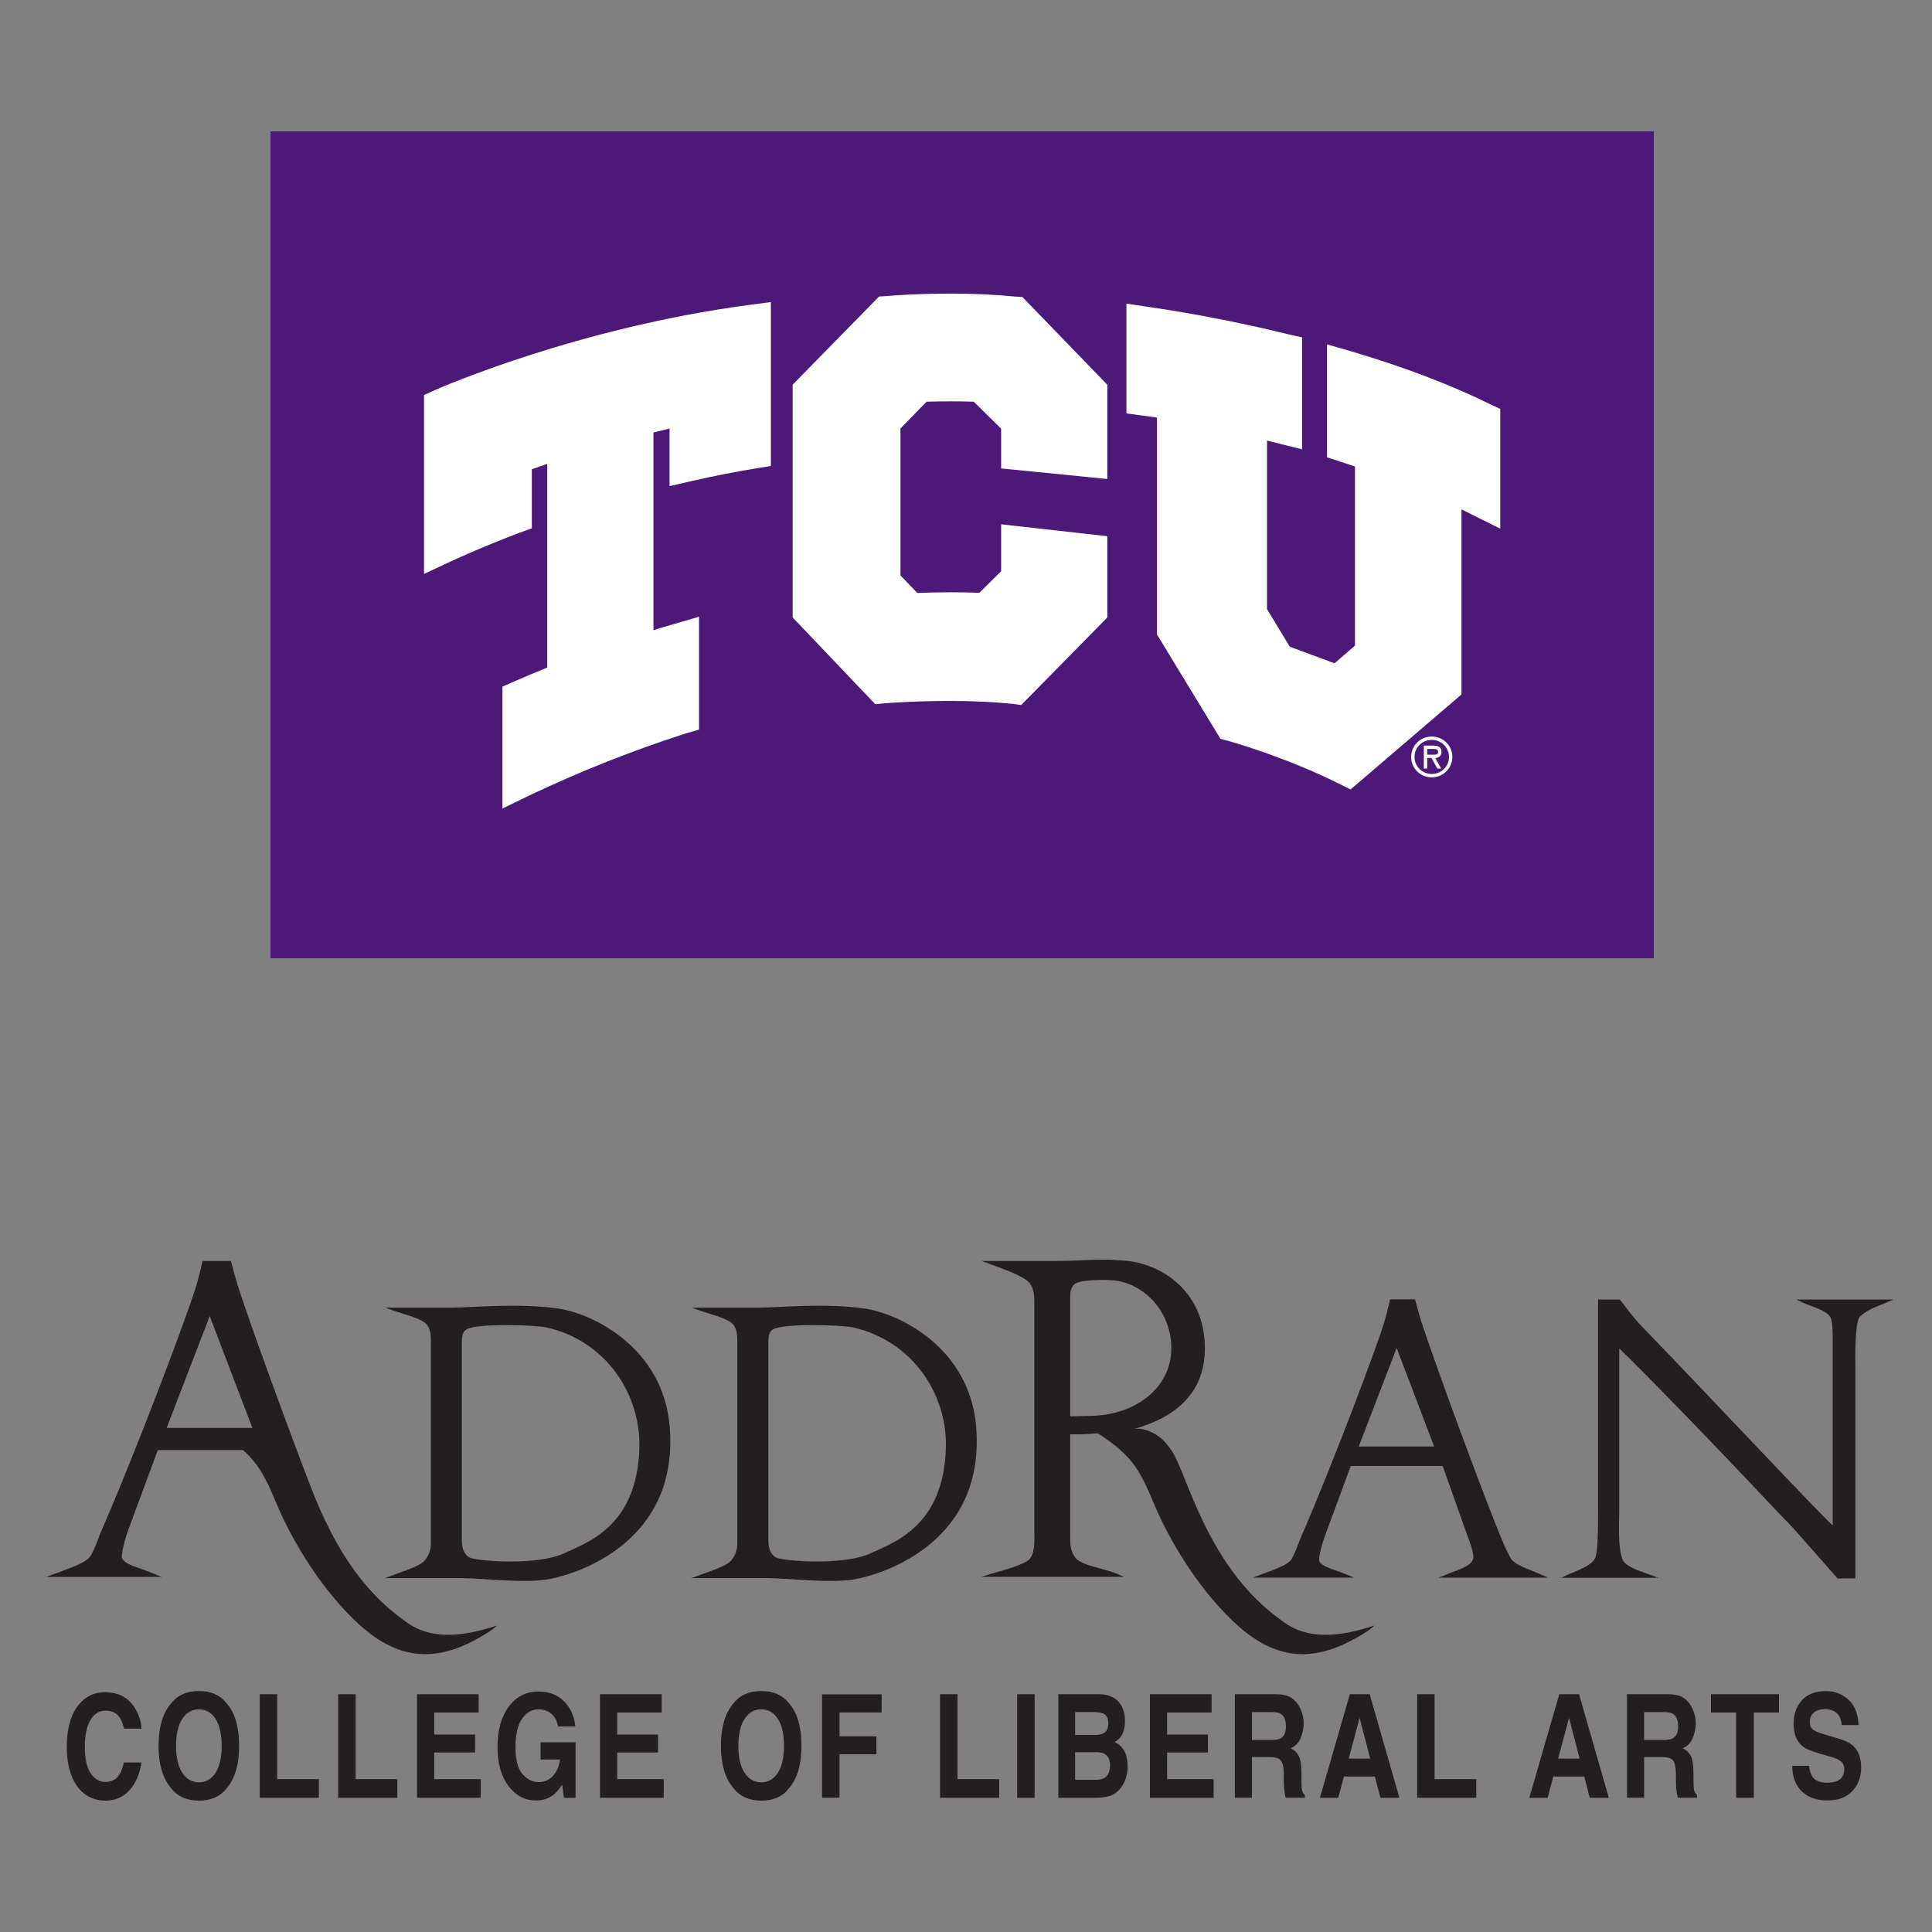 <?xml version="1.0" encoding="UTF-8"?>
<svg width="250px" height="250px" viewBox="0 0 250 250" version="1.1" xmlns="http://www.w3.org/2000/svg" xmlns:xlink="http://www.w3.org/1999/xlink">
    <rect x="0" y="0" width="250" height="250" fill="#808080" stroke="none"/>
    <title>addran-wordmark</title>
    <g id="addran-wordmark" stroke="none" stroke-width="1" fill="none" fill-rule="evenodd">
        <g id="Group-3" transform="translate(6, 17)" fill-rule="nonzero">
            <g id="Group" transform="translate(0, 146)" fill="#231F20">
                <g transform="translate(2.645, 55.82)">
                    <path d="M1.517,1.806 C2.406,0.703 3.527,0.151 4.902,0.151 C6.732,0.151 8.07,0.891 8.914,2.365 C9.385,3.196 9.632,4.034 9.661,4.865 L7.405,4.865 C7.255,4.223 7.061,3.74 6.837,3.407 C6.426,2.825 5.813,2.538 5.006,2.538 C4.177,2.538 3.527,2.946 3.049,3.77 C2.57,4.586 2.331,5.749 2.331,7.26 C2.331,8.763 2.578,9.889 3.086,10.637 C3.587,11.385 4.222,11.763 4.999,11.763 C5.791,11.763 6.404,11.438 6.815,10.796 C7.039,10.448 7.233,9.934 7.39,9.239 L9.646,9.239 C9.445,10.705 8.944,11.891 8.137,12.805 C7.33,13.719 6.292,14.18 5.036,14.18 C3.467,14.18 2.242,13.561 1.345,12.329 C0.448,11.09 0,9.383 0,7.222 C-0.007,4.873 0.501,3.067 1.517,1.806 Z" id="Path"></path>
                    <path d="M20.66,12.616 C19.838,13.659 18.65,14.18 17.096,14.18 C15.534,14.18 14.346,13.659 13.532,12.616 C12.426,11.34 11.873,9.496 11.873,7.086 C11.873,4.631 12.426,2.788 13.532,1.556 C14.346,0.514 15.534,0 17.096,0 C18.65,0 19.838,0.521 20.66,1.556 C21.751,2.788 22.297,4.631 22.297,7.086 C22.304,9.496 21.759,11.34 20.66,12.616 Z M19.248,10.577 C19.779,9.761 20.04,8.59 20.04,7.086 C20.04,5.583 19.771,4.419 19.248,3.604 C18.717,2.78 18.008,2.365 17.104,2.365 C16.199,2.365 15.482,2.78 14.944,3.596 C14.406,4.412 14.137,5.583 14.137,7.094 C14.137,8.597 14.406,9.768 14.944,10.584 C15.482,11.4 16.199,11.815 17.104,11.815 C18.008,11.808 18.725,11.392 19.248,10.577 Z" id="Shape"></path>
                    <polygon id="Path" points="24.964 0.408 27.221 0.408 27.221 11.4 32.615 11.4 32.615 13.81 24.964 13.81"></polygon>
                    <polygon id="Path" points="35.119 0.408 37.375 0.408 37.375 11.4 42.77 11.4 42.77 13.81 35.119 13.81"></polygon>
                    <polygon id="Path" points="53.305 2.78 47.545 2.78 47.545 5.628 52.827 5.628 52.827 7.955 47.545 7.955 47.545 11.4 53.56 11.4 53.56 13.81 45.318 13.81 45.318 0.408 53.298 0.408 53.298 2.78"></polygon>
                    <path d="M63.572,4.586 C63.4,3.672 62.974,3.029 62.302,2.667 C61.928,2.47 61.517,2.365 61.061,2.365 C60.187,2.365 59.462,2.773 58.902,3.588 C58.334,4.404 58.058,5.628 58.058,7.26 C58.058,8.907 58.364,10.07 58.969,10.758 C59.582,11.438 60.269,11.785 61.046,11.785 C61.809,11.785 62.429,11.513 62.914,10.977 C63.4,10.441 63.699,9.73 63.819,8.862 L61.308,8.862 L61.308,6.625 L65.829,6.625 L65.829,13.817 L64.327,13.817 L64.103,12.118 C63.662,12.76 63.273,13.206 62.922,13.47 C62.324,13.923 61.584,14.157 60.71,14.157 C59.276,14.157 58.095,13.538 57.176,12.314 C56.22,11.075 55.734,9.39 55.734,7.237 C55.734,5.069 56.22,3.332 57.183,2.025 C58.155,0.718 59.433,0.06 61.024,0.06 C62.406,0.06 63.52,0.491 64.364,1.352 C65.201,2.214 65.679,3.294 65.799,4.586 L63.572,4.586 Z" id="Path"></path>
                    <polygon id="Path" points="76.977 2.78 71.223 2.78 71.223 5.628 76.506 5.628 76.506 7.955 71.223 7.955 71.223 11.4 77.238 11.4 77.238 13.81 68.997 13.81 68.997 0.408 76.977 0.408 76.977 2.78"></polygon>
                    <path d="M93.43,12.616 C92.608,13.659 91.42,14.18 89.866,14.18 C88.304,14.18 87.116,13.659 86.302,12.616 C85.196,11.34 84.643,9.496 84.643,7.086 C84.643,4.631 85.196,2.788 86.302,1.556 C87.116,0.514 88.304,0 89.866,0 C91.42,0 92.608,0.521 93.43,1.556 C94.521,2.788 95.067,4.631 95.067,7.086 C95.067,9.496 94.521,11.34 93.43,12.616 Z M92.011,10.577 C92.541,9.761 92.803,8.59 92.803,7.086 C92.803,5.583 92.541,4.419 92.011,3.604 C91.48,2.78 90.77,2.365 89.866,2.365 C88.962,2.365 88.245,2.78 87.707,3.596 C87.169,4.412 86.9,5.583 86.9,7.094 C86.9,8.597 87.169,9.768 87.707,10.584 C88.245,11.4 88.962,11.815 89.866,11.815 C90.77,11.808 91.487,11.392 92.011,10.577 Z" id="Shape"></path>
                    <polygon id="Path" points="97.727 0.423 105.438 0.423 105.438 2.773 99.991 2.773 99.991 5.855 104.758 5.855 104.758 8.182 99.991 8.182 99.991 13.802 97.727 13.802"></polygon>
                    <polygon id="Path" points="112.999 0.408 115.256 0.408 115.256 11.4 120.651 11.4 120.651 13.81 112.999 13.81"></polygon>
                    <polygon id="Path" points="125.231 13.81 122.975 13.81 122.975 0.408 125.231 0.408"></polygon>
                    <path d="M136.424,1.828 C136.76,2.402 136.925,3.082 136.925,3.876 C136.925,4.699 136.76,5.349 136.424,5.847 C136.237,6.127 135.961,6.376 135.595,6.61 C136.148,6.86 136.566,7.252 136.85,7.789 C137.134,8.333 137.269,8.982 137.269,9.761 C137.269,10.554 137.104,11.264 136.783,11.899 C136.581,12.314 136.32,12.669 136.006,12.956 C135.662,13.281 135.244,13.508 134.773,13.629 C134.295,13.749 133.779,13.81 133.226,13.81 L128.302,13.81 L128.302,0.408 L133.592,0.408 C134.922,0.423 135.864,0.907 136.424,1.828 Z M130.476,2.727 L130.476,5.681 L133.151,5.681 C133.622,5.681 134.011,5.568 134.317,5.349 C134.616,5.13 134.765,4.737 134.765,4.17 C134.765,3.543 134.571,3.135 134.175,2.931 C133.839,2.795 133.406,2.72 132.875,2.72 L130.476,2.72 L130.476,2.727 Z M130.476,7.91 L130.476,11.483 L133.151,11.483 C133.622,11.483 134.003,11.408 134.265,11.249 C134.75,10.954 134.99,10.403 134.99,9.579 C134.99,8.877 134.758,8.401 134.287,8.136 C134.026,7.993 133.667,7.917 133.189,7.91 L130.476,7.91 Z" id="Shape"></path>
                    <polygon id="Path" points="148.133 2.78 142.379 2.78 142.379 5.628 147.662 5.628 147.662 7.955 142.379 7.955 142.379 11.4 148.394 11.4 148.394 13.81 140.153 13.81 140.153 0.408 148.133 0.408 148.133 2.78"></polygon>
                    <path d="M158.235,0.748 C158.646,0.959 158.99,1.277 159.274,1.685 C159.513,2.025 159.692,2.402 159.834,2.818 C159.969,3.233 160.043,3.679 160.051,4.17 C160.043,4.843 159.916,5.492 159.655,6.104 C159.393,6.716 158.967,7.154 158.37,7.404 C158.878,7.653 159.236,8.008 159.445,8.461 C159.655,8.914 159.759,9.617 159.759,10.554 L159.759,11.453 C159.759,12.065 159.774,12.48 159.812,12.699 C159.871,13.047 160.006,13.296 160.215,13.462 L160.215,13.802 L157.712,13.802 C157.652,13.508 157.6,13.266 157.577,13.085 C157.518,12.707 157.488,12.322 157.48,11.929 L157.473,10.682 C157.458,9.821 157.331,9.262 157.084,8.975 C156.838,8.688 156.382,8.544 155.709,8.544 L153.356,8.544 L153.356,13.802 L151.144,13.802 L151.144,0.408 L156.479,0.408 C157.241,0.423 157.824,0.536 158.235,0.748 Z M153.356,2.727 L153.356,6.331 L155.934,6.331 C156.442,6.331 156.83,6.255 157.084,6.112 C157.533,5.855 157.757,5.356 157.757,4.601 C157.757,3.785 157.54,3.241 157.099,2.961 C156.853,2.803 156.479,2.727 155.993,2.727 L153.356,2.727 L153.356,2.727 Z" id="Shape"></path>
                    <path d="M166.028,0.408 L168.591,0.408 L172.439,13.81 L169.981,13.81 L169.264,11.06 L165.259,11.06 L164.526,13.81 L162.15,13.81 L166.028,0.408 Z M165.879,8.748 L168.658,8.748 L167.284,3.468 L165.879,8.748 Z" id="Shape"></path>
                    <polygon id="Path" points="174.733 0.408 176.99 0.408 176.99 11.4 182.385 11.4 182.385 13.81 174.733 13.81"></polygon>
                    <path d="M193.129,0.408 L195.685,0.408 L199.533,13.81 L197.067,13.81 L196.357,11.06 L192.352,11.06 L191.62,13.81 L189.244,13.81 L193.129,0.408 Z M192.972,8.748 L195.76,8.748 L194.385,3.468 L192.972,8.748 Z" id="Shape"></path>
                    <path d="M208.978,0.748 C209.388,0.959 209.732,1.277 210.016,1.685 C210.248,2.025 210.435,2.402 210.569,2.818 C210.704,3.233 210.778,3.679 210.786,4.17 C210.778,4.843 210.644,5.492 210.382,6.104 C210.121,6.716 209.695,7.154 209.097,7.404 C209.598,7.653 209.964,8.008 210.173,8.461 C210.382,8.914 210.487,9.617 210.487,10.554 L210.494,11.453 C210.494,12.065 210.509,12.48 210.547,12.699 C210.606,13.047 210.741,13.296 210.95,13.462 L210.958,13.802 L208.454,13.802 C208.395,13.508 208.342,13.266 208.32,13.085 C208.26,12.707 208.23,12.322 208.223,11.929 L208.215,10.682 C208.2,9.821 208.073,9.262 207.834,8.975 C207.595,8.688 207.132,8.544 206.459,8.544 L204.106,8.544 L204.106,13.802 L201.887,13.802 L201.887,0.408 L207.222,0.408 C207.976,0.423 208.567,0.536 208.978,0.748 Z M204.098,2.727 L204.098,6.331 L206.676,6.331 C207.192,6.331 207.573,6.255 207.827,6.112 C208.275,5.855 208.507,5.356 208.507,4.601 C208.507,3.785 208.283,3.241 207.849,2.961 C207.603,2.803 207.229,2.727 206.736,2.727 L204.098,2.727 L204.098,2.727 Z" id="Shape"></path>
                    <polygon id="Path" points="221.553 0.408 221.553 2.78 218.303 2.78 218.303 13.81 216.009 13.81 216.009 2.78 212.751 2.78 212.751 0.408"></polygon>
                    <path d="M225.446,9.67 C225.513,10.282 225.648,10.743 225.849,11.037 C226.215,11.589 226.851,11.861 227.747,11.861 C228.278,11.861 228.711,11.793 229.055,11.649 C229.69,11.37 230.004,10.856 230.004,10.093 C230.004,9.647 229.847,9.307 229.526,9.066 C229.219,8.831 228.719,8.62 228.039,8.439 L226.888,8.121 C225.76,7.804 224.983,7.464 224.549,7.094 C223.809,6.474 223.443,5.507 223.443,4.193 C223.443,2.992 223.802,1.994 224.512,1.201 C225.222,0.408 226.26,0.008 227.628,0.008 C228.778,0.008 229.75,0.385 230.564,1.133 C231.371,1.889 231.797,2.969 231.842,4.397 L229.653,4.397 C229.608,3.596 229.324,3.022 228.801,2.682 C228.442,2.455 228.009,2.342 227.471,2.342 C226.895,2.342 226.425,2.485 226.073,2.78 C225.722,3.067 225.543,3.475 225.543,3.996 C225.543,4.472 225.715,4.835 226.059,5.069 C226.275,5.228 226.753,5.409 227.478,5.621 L229.354,6.18 C230.176,6.421 230.796,6.739 231.214,7.154 C231.857,7.781 232.186,8.695 232.186,9.889 C232.186,11.113 231.812,12.133 231.05,12.941 C230.288,13.749 229.219,14.157 227.822,14.157 C226.41,14.157 225.296,13.757 224.482,12.964 C223.675,12.163 223.271,11.068 223.271,9.678 L225.446,9.678 L225.446,9.67 Z" id="Path"></path>
                </g>
                <path d="M53.806,41.209 L43.808,41.209 L44.847,40.824 C46.214,40.295 48.381,39.676 49.002,38.867 C49.569,38.157 49.756,37.485 49.756,36.578 L49.756,10.598 C49.756,9.736 49.711,9.072 49.241,8.407 C48.583,7.599 46.267,7.07 44.907,6.594 L43.868,6.208 L52.446,6.208 C54.994,6.208 60.889,5.589 66.127,6.307 C70.842,6.971 79.756,11.459 80.646,21.469 C81.968,36.389 68.907,40.643 64.992,41.353 C61.921,41.919 56.122,41.209 53.806,41.209 Z M54.755,38.535 C55.652,39.011 63.482,39.623 66.972,38.006 C70.222,36.533 76.357,34.387 76.73,24.566 C77.007,17.359 72.344,10.5 64.753,8.777 C63.243,8.445 55.741,8.203 54.381,9.019 C53.866,9.306 53.761,9.918 53.761,10.59 L53.761,36.238 C53.754,37.205 53.948,38.059 54.755,38.535 Z" id="Shape"></path>
                <path d="M93.467,41.209 L83.47,41.209 L84.509,40.824 C85.876,40.295 88.05,39.676 88.663,38.867 C89.223,38.157 89.41,37.485 89.41,36.578 L89.41,10.598 C89.41,9.736 89.365,9.072 88.895,8.407 C88.237,7.599 85.928,7.07 84.561,6.594 L83.522,6.208 L92.1,6.208 C94.648,6.208 100.543,5.589 105.774,6.307 C110.489,6.971 119.403,11.459 120.3,21.469 C121.622,36.389 108.553,40.643 104.638,41.353 C101.582,41.919 95.784,41.209 93.467,41.209 Z M94.409,38.535 C95.306,39.011 103.136,39.623 106.626,38.006 C109.884,36.533 116.011,34.387 116.392,24.566 C116.676,17.359 112.006,10.5 104.414,8.777 C102.905,8.445 95.41,8.203 94.043,9.019 C93.527,9.306 93.423,9.918 93.423,10.59 L93.423,36.238 C93.423,37.205 93.609,38.059 94.409,38.535 Z" id="Shape"></path>
                <path d="M188.34,36.193 C188.676,37.115 189.012,37.704 189.446,38.58 C189.924,39.502 191.949,40.091 193.346,40.718 L194.355,41.156 L180.113,41.156 L181.361,40.665 C182.37,40.227 184.342,39.744 184.626,38.716 C184.776,38.18 184.245,36.624 183.909,35.8 L180.681,26.697 L168.793,26.697 L165.423,35.8 C165.034,36.82 164.609,38.618 164.698,38.958 C165.034,39.781 166.671,40.084 167.919,40.612 L169.219,41.149 L156.083,41.149 L157.144,40.756 C158.489,40.22 160.701,39.585 161.179,38.663 C161.612,37.832 161.851,37.205 162.188,36.276 C166.663,26.009 172.148,11.225 173.015,8.452 C173.396,7.183 173.59,6.405 173.874,5.143 L177.102,5.143 C177.386,6.11 177.535,6.745 177.827,7.719 C179.874,14.103 187.04,33.33 188.34,36.193 Z M169.817,24.181 L179.575,24.181 L174.726,11.429 L169.817,24.181 Z" id="Shape"></path>
                <path d="M203.53,11.482 L203.53,32.552 C203.53,33.67 203.299,37.417 204.016,38.92 C204.449,39.706 205.989,40.235 207.236,40.673 L208.589,41.164 L196.028,41.164 L196.85,40.771 C198.203,40.182 199.877,39.6 200.362,38.724 C200.788,37.893 200.788,34.69 200.788,32.589 L200.788,5.158 L203.583,5.158 C204.307,5.982 205.122,7.296 206.758,8.951 C214.985,17.465 229.129,32.544 231.154,34.395 L231.154,13.718 C231.11,11.285 231.296,8.316 230.87,7.493 C230.392,6.564 228.562,6.125 227.254,5.544 L226.447,5.158 L239,5.158 L237.655,5.74 C236.407,6.216 235.391,6.662 234.666,7.395 C233.949,8.112 234.091,13.612 234.091,13.612 L234.091,41.247 L231.782,41.247 C223.847,32.249 226.88,35.649 223.503,32.098 C215.897,23.985 206.661,14.496 203.53,11.482 Z" id="Path"></path>
                <g transform="translate(120.957, 0)">
                    <path d="M13.001,22.602 L11.529,22.602 L11.529,35.687 C11.529,36.85 11.529,37.734 12.232,38.618 C12.994,39.555 15.788,39.94 17.313,40.544 L18.516,41.043 L0,41.043 L1.255,40.658 C2.727,40.265 5.843,39.389 6.336,38.671 C6.986,37.787 6.882,36.352 6.882,35.46 L6.882,5.574 C6.882,4.584 6.829,3.806 6.284,3.036 C5.514,2.099 2.839,1.215 1.255,0.603 L0.052,0.165 L9.998,0.165 C12.949,0.165 15.131,-0.168 18.411,0.112 C23.328,0.437 28.954,4.086 28.954,11.489 C28.954,18.885 22.67,21.152 19.338,22.035 L18.247,22.262 M11.529,5.309 L11.529,20.275 L14.1,20.215 C20.107,20.162 25.024,16.347 24.59,10.771 C24.202,5.914 20.384,2.816 16.827,2.658 C15.138,2.544 12.785,2.703 12.187,3.096 C11.47,3.602 11.529,4.426 11.529,5.309 Z" id="Shape"></path>
                    <path d="M20.062,21.877 C20.062,21.877 23.238,21.567 25.255,25.805 C27.206,29.907 30.023,40.182 38.541,46.445 C39.938,47.472 42.86,50.041 50.862,47.344 C50.862,47.344 50.481,47.948 47.686,49.398 C40.222,53.266 35.111,49.784 30.538,44.647 C27.684,41.443 24.471,36.639 22.304,31.433 C20.354,26.75 19.285,25.156 14.69,22.194 C14.593,22.119 20.062,21.877 20.062,21.877 Z" id="Path"></path>
                </g>
                <g transform="translate(0, 0.172)">
                    <path d="M27.482,21.705 C27.482,21.705 30.658,21.395 32.675,25.633 C34.625,29.735 37.442,40.009 45.96,46.272 C47.358,47.3 50.279,49.868 58.289,47.171 C58.289,47.171 57.908,47.776 55.114,49.226 C47.642,53.094 42.538,49.611 37.958,44.474 C35.111,41.271 31.891,36.466 29.724,31.261 C27.773,26.577 26.712,24.983 22.11,22.022 C22.013,21.946 27.482,21.705 27.482,21.705 Z" id="Path"></path>
                    <path d="M36.598,35.242 C36.979,36.293 37.36,36.957 37.853,37.947 C38.406,38.997 32.787,35.718 32.399,34.782 L27.915,24.47 L14.421,24.47 L10.595,34.804 C10.162,35.968 9.669,38.007 9.773,38.4 C10.154,39.345 12.015,39.67 13.435,40.274 L14.914,40.878 L0,40.878 L1.203,40.433 C2.727,39.828 5.245,39.103 5.791,38.06 C6.284,37.116 6.553,36.398 6.934,35.356 C12.015,23.699 18.239,6.905 19.226,3.755 C19.666,2.327 19.883,1.435 20.212,0 L23.873,0 C24.194,1.103 24.359,1.821 24.688,2.924 C26.981,10.169 35.126,31.986 36.598,35.242 Z M15.564,21.599 L26.66,21.599 L21.138,7.132 L15.564,21.599 Z" id="Shape"></path>
                </g>
            </g>
            <g id="Group" transform="translate(29, 0)">
                <rect id="Rectangle" fill="#4D1979" x="0" y="0" width="179" height="107"></rect>
                <g transform="translate(19.866, 20.992)" fill="#FFFFFF">
                    <path d="M130.402,57.75 C131.617,57.75 132.635,58.707 132.635,59.955 C132.635,61.196 131.617,62.161 130.402,62.161 C129.187,62.161 128.169,61.196 128.169,59.955 C128.169,58.707 129.18,57.75 130.402,57.75 Z M130.402,62.594 C131.888,62.594 133.065,61.428 133.065,59.955 C133.065,58.483 131.888,57.316 130.402,57.316 C128.916,57.316 127.739,58.483 127.739,59.955 C127.731,61.421 128.908,62.594 130.402,62.594 Z M130.862,60.09 C131.262,60.075 131.662,59.858 131.662,59.275 C131.662,58.655 131.172,58.49 130.636,58.49 L129.376,58.49 L129.376,61.458 L129.806,61.458 L129.806,60.09 L130.364,60.09 L131.126,61.458 L131.617,61.458 L130.862,60.09 Z M130.553,58.924 C130.915,58.924 131.232,58.954 131.232,59.327 C131.232,59.731 130.674,59.664 130.274,59.664 L129.813,59.664 L129.813,58.924 L130.553,58.924 L130.553,58.924 Z" id="Shape"></path>
                    <g id="Path">
                        <path d="M42.087,1.465 C19.957,4.396 2.211,12.133 1.464,12.462 L1.071,12.641 L0,13.12 L0,14.286 L0,33.416 L0,36.272 L2.611,35.054 L3.516,34.635 C4.648,34.104 7.764,32.691 12.351,30.949 L12.744,30.807 L13.951,30.374 L13.951,29.103 L13.951,22.734 C14.645,22.487 15.309,22.255 15.95,22.031 L15.95,48.39 C14.396,49.018 12.962,49.624 11.612,50.214 L11.235,50.379 L10.148,50.857 L10.148,52.038 L10.148,63.723 L10.148,66.631 L12.781,65.353 L13.679,64.919 C20.236,61.802 27.027,59.111 33.855,56.92 L34.277,56.801 L35.59,56.419 L35.59,55.066 L35.59,44.234 L35.59,41.804 L33.236,42.499 L32.421,42.739 C31.523,42.993 30.61,43.262 29.69,43.546 L29.69,17.972 C30.422,17.792 31.116,17.62 31.772,17.463 L31.772,22.629 L31.772,24.909 L34.013,24.401 L34.798,24.221 C37.627,23.578 40.329,23.048 42.826,22.644 L43.354,22.554 L44.886,22.3 L44.886,20.768 L44.886,3.17 L44.886,1.099 L42.818,1.368 L42.087,1.465 Z"></path>
                        <path d="M77.933,0.957 L77.435,0.441 L76.719,0.396 L76.522,0.389 C73.972,0.127 71.135,0 68.102,0 C63.809,0 60.482,0.262 59.795,0.321 L59.584,0.336 L58.874,0.381 L58.384,0.89 L48.213,11.266 L47.7,11.789 L47.7,12.529 L47.7,41.176 L47.7,41.901 L48.198,42.425 L57.78,52.487 L58.392,53.122 L59.274,53.048 L59.576,53.018 C59.953,52.988 63.417,52.711 67.929,52.711 C70.924,52.711 73.67,52.831 76.085,53.078 L76.364,53.115 L77.277,53.235 L77.918,52.584 L87.9,42.44 L88.421,41.909 L88.421,41.169 L88.421,33.013 L88.421,31.391 L86.799,31.211 L76.719,30.082 L74.681,29.851 L74.681,31.884 L74.681,35.928 C73.934,36.668 72.614,37.969 71.86,38.717 C70.66,38.672 69.407,38.649 68.132,38.649 C66.45,38.649 64.956,38.694 63.832,38.739 C63.19,38.074 62.247,37.087 61.651,36.467 L61.651,17.456 C61.968,17.134 62.39,16.701 62.843,16.23 C63.635,15.422 64.496,14.54 65.039,13.987 C66.095,13.957 67.144,13.942 68.162,13.942 C69.173,13.942 70.169,13.957 71.135,13.987 C72.018,14.854 73.784,16.589 74.681,17.478 L74.681,20.977 L74.681,22.622 L76.326,22.786 L86.407,23.788 L88.421,23.99 L88.421,21.986 L88.421,12.522 L88.421,11.797 L87.916,11.273 L77.933,0.957 Z"></path>
                        <path d="M138.226,14.443 L137.864,14.271 C132.832,11.789 126.826,9.502 120.027,7.483 L119.19,7.244 L116.851,6.571 L116.851,8.986 L116.851,19.87 L116.851,21.179 L118.103,21.59 C118.82,21.829 119.733,22.128 120.465,22.367 L120.465,45.557 C119.748,46.17 118.609,47.157 117.824,47.837 C116.232,47.247 113.297,46.155 112.03,45.692 C111.328,44.54 109.713,41.864 109.087,40.832 L109.087,19.018 C110.181,19.295 111.26,19.564 111.343,19.586 L113.622,20.155 L113.622,17.822 L113.622,7.117 L113.622,5.667 L112.196,5.345 L111.735,5.24 C103.33,3.177 96.328,2.093 93.71,1.719 L92.993,1.615 L90.888,1.293 L90.888,3.409 L90.888,13.92 L90.888,15.505 L92.473,15.721 L93.031,15.796 L93.054,15.796 L93.069,15.796 C93.401,15.834 93.997,15.916 94.849,16.05 L94.849,43.606 L94.849,44.114 L95.114,44.548 L102.689,56.995 L103.066,57.615 L103.775,57.802 L104.017,57.87 C105.232,58.206 111.728,60.097 118.428,63.431 L118.805,63.618 L119.899,64.164 L120.82,63.372 L133.616,52.412 L134.25,51.867 L134.25,51.037 L134.25,27.922 C134.718,28.154 135.193,28.385 135.661,28.625 L135.676,28.632 L135.691,28.639 L136.619,29.103 L139.267,30.411 L139.267,27.473 L139.267,16.065 L139.267,14.929 L138.226,14.443 Z"></path>
                    </g>
                </g>
            </g>
        </g>
    </g>
</svg>